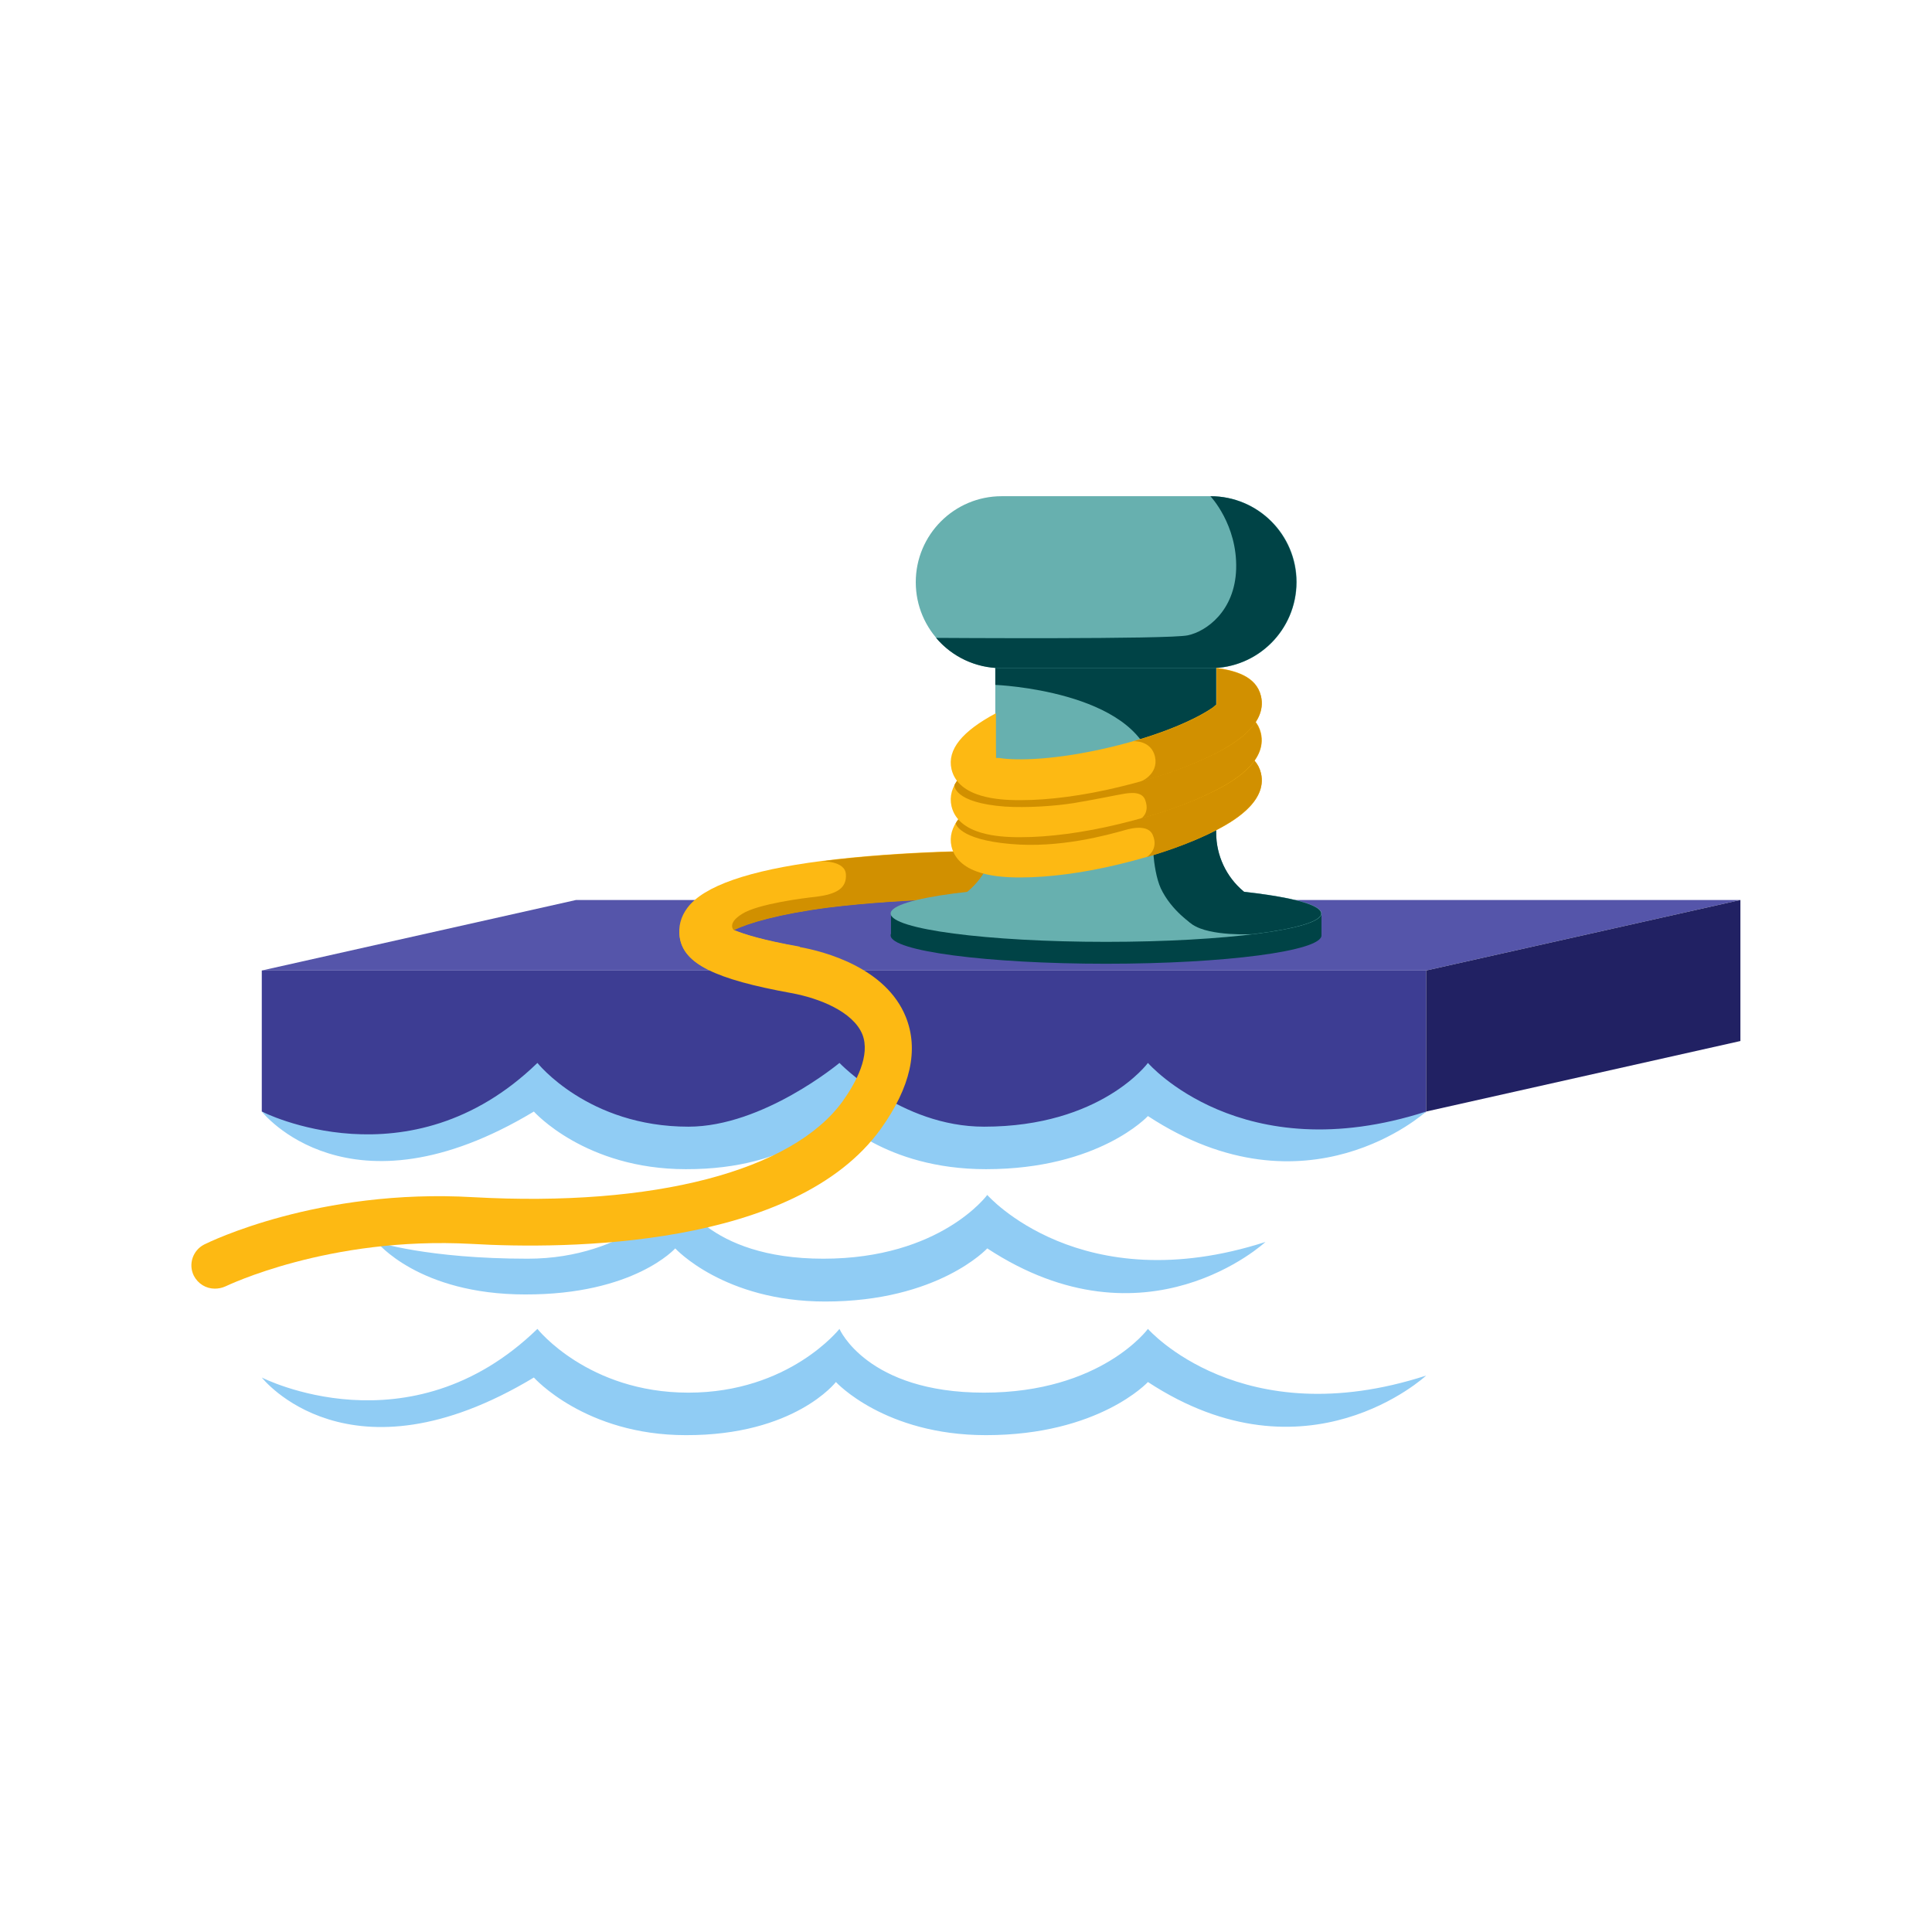 <?xml version="1.0" encoding="utf-8"?>
<!-- Generator: Adobe Illustrator 24.2.0, SVG Export Plug-In . SVG Version: 6.00 Build 0)  -->
<svg version="1.1" id="Layer_1" xmlns="http://www.w3.org/2000/svg" xmlns:xlink="http://www.w3.org/1999/xlink" x="0px" y="0px"
	 viewBox="0 0 60 60" style="enable-background:new 0 0 60 60;" xml:space="preserve">
<style type="text/css">
	.st0{fill:#5555AA;}
	.st1{fill:#FDB913;}
	.st2{fill:#D19000;}
	.st3{fill-rule:evenodd;clip-rule:evenodd;fill:#3D3D93;}
	.st4{fill:#90CCF4;}
	.st5{fill:#212163;}
	.st6{fill:#004346;}
	.st7{fill:#67B0AF;}
</style>
<g>
	<g>
		<polygon class="st0" points="17.89,27.95 8.13,30.14 44.29,30.14 54.05,27.95 		"/>
		<path class="st1" d="M24.57,30.83c-2.37-0.43-3.34-0.91-3.46-1.73c-0.05-0.32,0.03-0.63,0.24-0.91c0.5-0.67,1.9-1.16,4.16-1.45
			c2.55-0.33,5.45-0.33,5.59-0.32l0,1.45c-0.02,0.01-2.94,0-5.4,0.31c-1.52,0.2-2.47,0.48-2.91,0.7c0.31,0.13,0.91,0.32,2.05,0.52
			L24.57,30.83z"/>
		<path class="st2" d="M25.34,27.85c0.65-0.08,0.96-0.27,0.93-0.7c-0.03-0.43-0.76-0.4-0.76-0.4c2.55-0.33,5.45-0.33,5.59-0.32
			l0,1.45c-0.02,0.01-2.94,0-5.4,0.31c-1.52,0.2-2.47,0.48-2.91,0.7c0,0-0.23-0.21,0.26-0.51C23.54,28.07,24.96,27.89,25.34,27.85z"
			/>
		<g>
			<path class="st3" d="M44.29,34.53c0,0-2,1.17-4.32,1.04c-2.32-0.13-4.34-1.27-4.34-1.27s-2.69,1.81-5.01,1.55
				c-2.32-0.27-4.72-1.8-4.72-1.8s-2.06,1.71-4.71,1.79c-2.65,0.09-4.49-2.03-4.49-2.03s-2.24,1.59-4.21,1.84
				c-1.97,0.25-4.36-1.13-4.36-1.13v-4.38h36.16V34.53z"/>
			<path class="st4" d="M35.65,41.27c0,0-1.45,1.98-5.09,1.98c-3.64,0-4.49-1.98-4.49-1.98s-1.56,1.98-4.69,1.98
				c-3.12,0-4.69-1.98-4.69-1.98c-3.98,3.86-8.56,1.51-8.56,1.51s2.7,3.46,8.45,0c0,0,1.59,1.79,4.72,1.79
				c3.38,0.01,4.66-1.65,4.66-1.65s1.51,1.65,4.66,1.65c3.51,0,5.03-1.65,5.03-1.65c4.94,3.24,8.64-0.2,8.64-0.2
				C38.55,44.58,35.65,41.27,35.65,41.27z"/>
			<path class="st4" d="M20.97,38.77c0,0,1.51,1.65,4.66,1.65c3.51,0,5.03-1.65,5.03-1.65c4.94,3.24,8.64-0.2,8.64-0.2
				c-5.74,1.85-8.64-1.46-8.64-1.46s-1.45,1.98-5.09,1.98s-4.49-1.98-4.49-1.98s-1.56,1.98-4.69,1.98c-3.12,0-4.69-0.52-4.69-0.52
				s1.3,1.63,4.61,1.63C19.69,40.21,20.97,38.77,20.97,38.77z"/>
			<path class="st4" d="M21.38,34.99c-3.12,0-4.69-1.98-4.69-1.98c-3.98,3.86-8.56,1.51-8.56,1.51s2.7,3.46,8.45,0
				c0,0,1.59,1.79,4.72,1.79c3.38,0.01,4.66-1.65,4.66-1.65s1.51,1.65,4.66,1.65c3.51,0,5.03-1.65,5.03-1.65
				c4.94,3.24,8.64-0.14,8.64-0.14c-5.74,1.85-8.64-1.51-8.64-1.51s-1.45,1.98-5.09,1.98c-2.59,0-4.49-1.98-4.49-1.98
				S23.7,34.99,21.38,34.99z M23.63,31.93"/>
		</g>
		<polygon class="st5" points="54.05,32.33 44.29,34.52 44.29,30.14 54.05,27.95 		"/>
		<ellipse class="st6" cx="34.35" cy="29.05" rx="6.69" ry="0.88"/>
		<rect x="27.67" y="28.37" class="st6" width="13.37" height="0.68"/>
		<ellipse class="st7" cx="34.35" cy="28.37" rx="6.69" ry="0.88"/>
		<path class="st7" d="M39.1,28.09c-0.01-0.01-0.02-0.02-0.04-0.03l-0.44-0.37c-0.54-0.45-0.85-1.12-0.85-1.82v-8.52h-6.86v8.52
			c0,0.69-0.31,1.35-0.84,1.8l-0.45,0.38c-0.01,0.01-0.02,0.02-0.03,0.03l-0.13,0.11l0,0c-0.08,0.32,2.21,0.64,4.88,0.64
			c2.67,0,5.04-0.36,4.88-0.64l0,0L39.1,28.09z"/>
		<path class="st6" d="M37.04,28.71c1.37-0.13,2.3-0.34,2.19-0.52l0,0l-0.13-0.11c-0.01-0.01-0.02-0.02-0.04-0.03l-0.44-0.37
			c-0.54-0.45-0.85-1.12-0.85-1.82v-8.52h-6.86v3.93c0,0,4.35,0.17,4.88,2.48v2.09c0,0-0.02,1.13,0.26,1.75
			C36.38,28.29,37.04,28.71,37.04,28.71z"/>
		<path class="st7" d="M37.6,20.75h-6.49c-1.47,0-2.67-1.19-2.67-2.67v0c0-1.47,1.19-2.67,2.67-2.67h6.49
			c1.47,0,2.67,1.19,2.67,2.67v0C40.26,19.56,39.07,20.75,37.6,20.75z"/>
		<path class="st6" d="M29.07,19.81c0.49,0.58,1.22,0.94,2.03,0.94h6.49c1.47,0,2.67-1.19,2.67-2.67v0c0-1.47-1.19-2.67-2.67-2.67
			c0,0,0.84,0.88,0.8,2.26c-0.04,1.31-0.93,1.94-1.5,2.06C36.33,19.86,29.07,19.81,29.07,19.81z"/>
		<path class="st6" d="M36.32,27.53c2.73,0.11,4.71,0.45,4.71,0.84c0,0.25-0.81,0.48-2.11,0.64c0,0-1.34,0.08-1.89-0.3
			C36.5,28.33,36.32,27.53,36.32,27.53z"/>
		<path class="st1" d="M39.16,24.01c-0.15-0.62-0.81-0.79-1.38-0.87v1.14c0,0-0.05,0.03-0.1,0.08c-0.48,0.34-1.57,0.86-3.22,1.25
			c-1.65,0.39-2.86,0.42-3.43,0.33h-0.1v-1.39c-1.05,0.56-1.52,1.13-1.38,1.74c0.22,0.92,1.57,0.95,2.01,0.96c0.05,0,0.09,0,0.14,0
			c0.87,0,1.95-0.14,3.06-0.41c1.17-0.28,2.25-0.66,3.04-1.07C38.18,25.57,39.38,24.94,39.16,24.01z"/>
		<path class="st2" d="M35.61,26.62c0.83-0.24,1.59-0.54,2.18-0.85c0.39-0.21,1.59-0.84,1.37-1.76c-0.15-0.62-0.81-0.79-1.38-0.87
			v1.14c0,0-0.05,0.03-0.1,0.08c-0.48,0.34-1.57,0.86-3.22,1.25c-1.65,0.39-2.86,0.42-3.43,0.33h-0.1v-1.39
			c-0.63,0.33-1.05,0.67-1.25,1.02c0,0,0.08,0.5,1.7,0.64c1.53,0.14,3.02-0.28,3.59-0.44c0.47-0.13,0.74-0.05,0.83,0.16
			C36,26.39,35.61,26.62,35.61,26.62z"/>
		<path class="st1" d="M39.16,22.76c-0.15-0.62-0.81-0.79-1.38-0.87v1.14c0,0-0.05,0.03-0.1,0.08c-0.48,0.34-1.57,0.86-3.22,1.25
			c-1.65,0.39-2.86,0.42-3.43,0.33h-0.1V23.3c-1.05,0.56-1.52,1.13-1.38,1.74c0.22,0.92,1.57,0.95,2.01,0.96c0.05,0,0.09,0,0.14,0
			c0.87,0,1.95-0.14,3.06-0.41c1.17-0.28,2.25-0.66,3.04-1.07C38.18,24.32,39.38,23.69,39.16,22.76z"/>
		<path class="st2" d="M34.86,24.66c-0.24,0.04-0.74,0.15-1.51,0.28c-0.63,0.1-1.48,0.15-2.13,0.11c-1.63-0.12-1.58-0.67-1.58-0.67
			c0.2-0.37,0.63-0.72,1.28-1.07v1.39h0.1c0.58,0.08,1.78,0.06,3.43-0.33c1.65-0.39,2.74-0.91,3.22-1.25
			c0.06-0.05,0.1-0.08,0.1-0.08V21.9c0.57,0.08,1.23,0.24,1.38,0.87c0.22,0.92-0.97,1.55-1.37,1.76c-0.63,0.33-1.44,0.64-2.34,0.89
			c0,0,0.27-0.17,0.13-0.56C35.48,24.56,35.08,24.62,34.86,24.66z"/>
		<path class="st1" d="M39.16,21.61c-0.15-0.62-0.81-0.79-1.38-0.87v1.14c0,0-0.05,0.03-0.1,0.08c-0.48,0.34-1.57,0.86-3.22,1.25
			c-1.65,0.39-2.86,0.42-3.43,0.33h-0.1v-1.39c-1.05,0.56-1.52,1.13-1.38,1.74c0.22,0.92,1.57,0.95,2.01,0.96c0.05,0,0.09,0,0.14,0
			c0.87,0,1.95-0.14,3.06-0.41c1.17-0.28,2.25-0.66,3.04-1.07C38.18,23.17,39.38,22.54,39.16,21.61z"/>
		<path class="st2" d="M35.41,24.28c0.91-0.25,1.74-0.57,2.38-0.9c0.39-0.21,1.59-0.84,1.37-1.76c-0.15-0.62-0.81-0.79-1.38-0.87
			v1.14c0,0-0.05,0.03-0.1,0.08c-0.4,0.28-1.24,0.7-2.48,1.05c0,0,0.55-0.04,0.67,0.48C35.99,24.06,35.41,24.28,35.41,24.28z"/>
	</g>
	<path class="st1" d="M6.67,40.02c-0.27,0-0.52-0.15-0.65-0.4c-0.18-0.36-0.03-0.79,0.32-0.97c0.14-0.07,3.55-1.75,8.36-1.47
		c5.61,0.31,9.9-0.81,11.47-2.98c0.42-0.59,0.87-1.43,0.61-2.08c-0.29-0.7-1.33-1.12-2.21-1.28c-2.37-0.43-3.34-0.91-3.46-1.73
		c-0.06-0.4,0.21-0.77,0.6-0.83c0.35-0.05,0.67,0.15,0.79,0.46c0.13,0.09,0.62,0.36,2.33,0.67c0.78,0.14,2.68,0.64,3.3,2.17
		c0.41,1.02,0.15,2.18-0.77,3.47c-2.67,3.72-9.79,3.75-12.72,3.58c-4.44-0.24-7.61,1.31-7.64,1.32C6.89,40,6.78,40.02,6.67,40.02z
		 M22.54,28.88L22.54,28.88L22.54,28.88z"/>
</g>
</svg>
